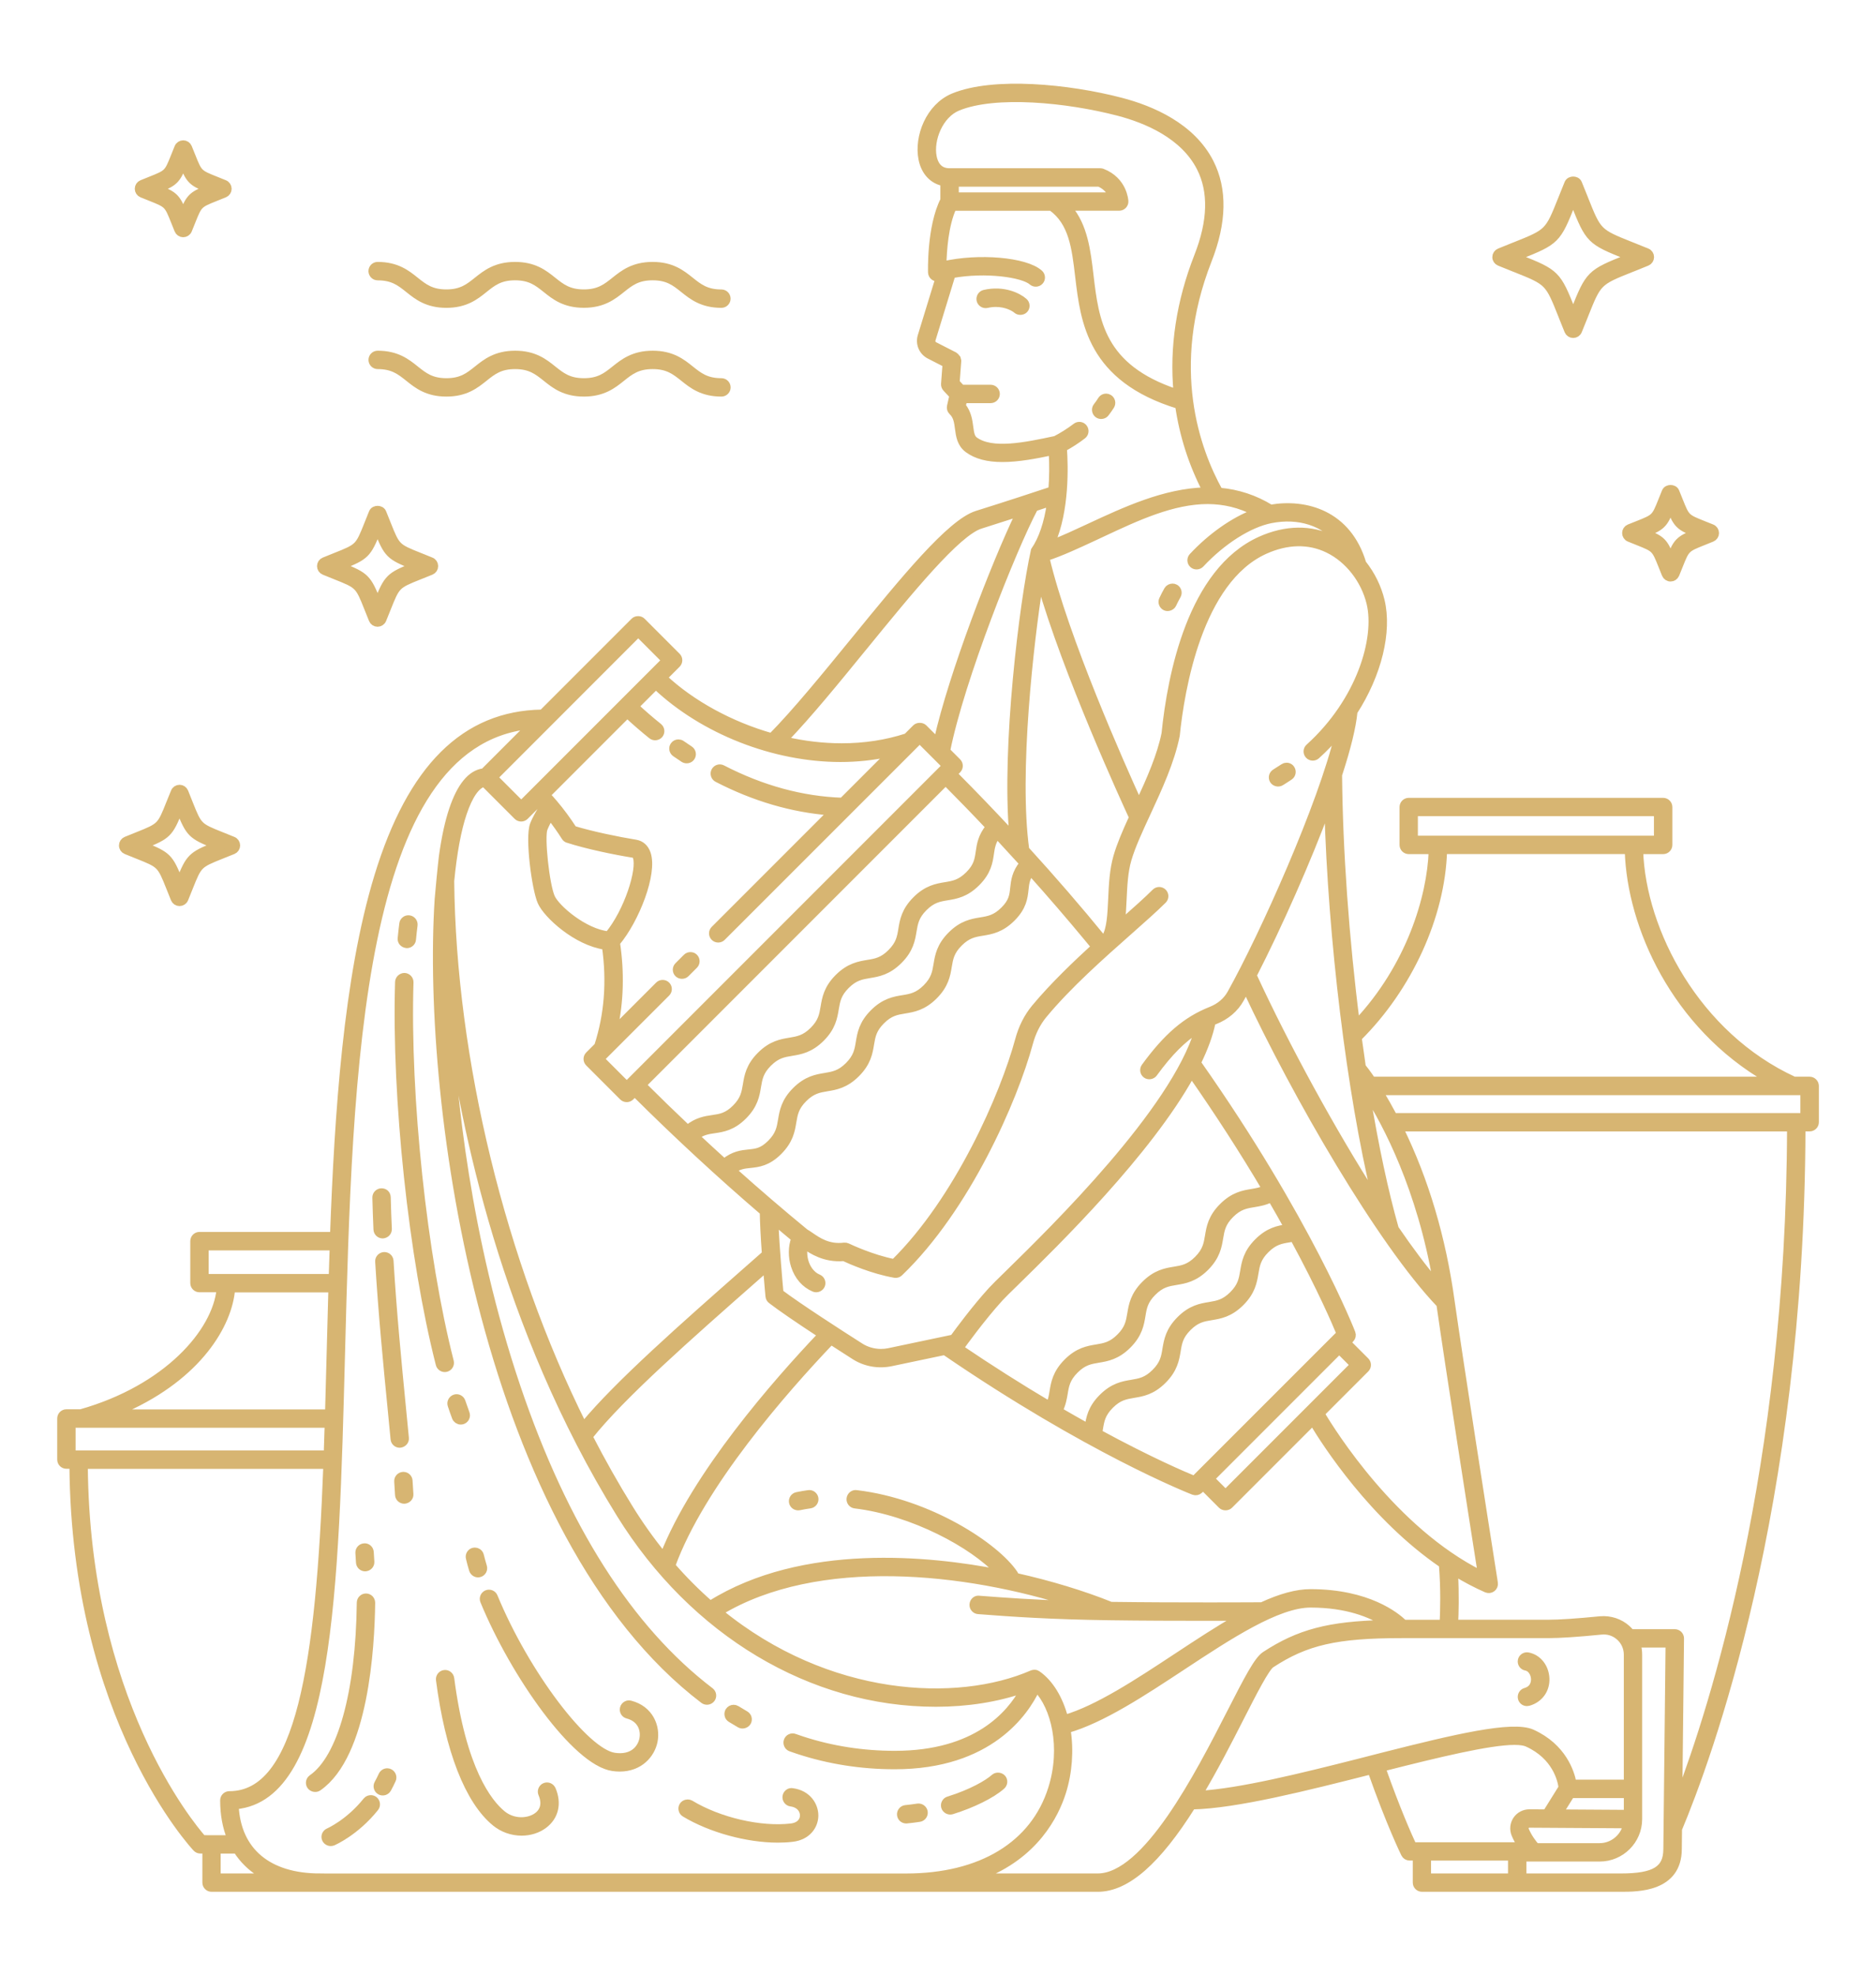 <?xml version="1.0" encoding="utf-8"?>
<!-- Generator: Adobe Illustrator 28.0.0, SVG Export Plug-In . SVG Version: 6.00 Build 0)  -->
<svg version="1.1" id="katman_1" xmlns="http://www.w3.org/2000/svg" xmlns:xlink="http://www.w3.org/1999/xlink" x="0px" y="0px"
	 viewBox="0 0 440.99 464.19" style="enable-background:new 0 0 440.99 464.19;" xml:space="preserve">
<style type="text/css">
	.st0{fill:#D7B572;stroke:#D7B572;stroke-width:2;stroke-miterlimit:10;}
</style>
<g>
	<path class="st0" d="M302.65,180.22c-0.07-0.01-0.15-0.02-0.22-0.02c-0.23,0-0.45,0.07-0.64,0.2c-0.64,0.43-1.3,0.85-1.97,1.26
		c-0.55,0.34-0.72,1.05-0.39,1.6c0.31,0.51,1.08,0.71,1.6,0.38c0.7-0.43,1.39-0.87,2.04-1.31c0.26-0.17,0.43-0.43,0.49-0.74
		c0.06-0.31,0-0.62-0.18-0.88C303.22,180.45,302.95,180.27,302.65,180.22z"/>
	<path class="st0" d="M274.01,142.48c0.54,0.25,1.29-0.03,1.54-0.56c0.33-0.71,0.69-1.4,1.07-2.08c0.15-0.27,0.19-0.58,0.11-0.88
		c-0.08-0.3-0.28-0.55-0.55-0.7c-0.17-0.1-0.36-0.14-0.55-0.14c-0.41,0-0.83,0.21-1.04,0.58c-0.41,0.73-0.8,1.48-1.15,2.23
		C273.17,141.51,273.43,142.2,274.01,142.48z"/>
	<path class="st0" d="M161.48,225.03l-1.99,1.99c-0.45,0.45-0.45,1.19,0,1.64c0.43,0.43,1.21,0.43,1.64,0l1.99-1.99
		c0.45-0.45,0.45-1.19,0-1.64C162.69,224.59,161.92,224.59,161.48,225.03z"/>
	<path class="st0" d="M190.92,351.32c-0.18-0.14-0.44-0.22-0.67-0.22c-0.05,0-0.1,0-0.15,0.01c-0.9,0.12-1.82,0.28-2.73,0.47
		c-0.63,0.13-1.03,0.75-0.9,1.38c0.13,0.61,0.73,1.01,1.39,0.89c0.83-0.18,1.69-0.32,2.53-0.44c0.64-0.09,1.08-0.67,1-1.31
		C191.35,351.8,191.18,351.51,190.92,351.32z"/>
	<path class="st0" d="M358.61,397.58c-0.3,0.08-0.54,0.28-0.69,0.55c-0.15,0.27-0.19,0.59-0.1,0.89c0.14,0.5,0.6,0.84,1.12,0.84
		c0.11,0,0.21-0.01,0.31-0.04c2.54-0.72,4.1-2.88,3.97-5.49c-0.13-2.58-1.8-4.67-4.08-5.09c-0.06-0.01-0.13-0.02-0.2-0.02
		c-0.55,0-1.05,0.39-1.15,0.95c-0.12,0.63,0.3,1.24,0.93,1.35c1.34,0.24,2.11,1.65,2.17,2.91
		C360.92,395.17,360.77,396.96,358.61,397.58z"/>
	<path class="st0" d="M171.83,403.7c0.71,0.44,1.43,0.87,2.16,1.29c0.52,0.3,1.28,0.09,1.59-0.43c0.32-0.56,0.13-1.27-0.43-1.59
		c-0.7-0.4-1.4-0.82-2.09-1.25c-0.19-0.12-0.4-0.17-0.61-0.17c-0.39,0-0.77,0.2-0.99,0.55c-0.16,0.26-0.21,0.58-0.14,0.88
		C171.38,403.28,171.57,403.54,171.83,403.7z"/>
	<path class="st0" d="M258.14,97.21c0.23,0.18,0.54,0.27,0.85,0.23c0.32-0.04,0.6-0.19,0.78-0.43c0.46-0.59,0.87-1.18,1.23-1.75
		c0.16-0.26,0.21-0.58,0.14-0.88c-0.07-0.3-0.26-0.56-0.52-0.72c-0.19-0.12-0.4-0.18-0.61-0.18c-0.09,0-0.17,0.01-0.26,0.03
		c-0.31,0.07-0.56,0.26-0.73,0.52c-0.31,0.5-0.67,1.02-1.08,1.54c-0.19,0.24-0.28,0.55-0.24,0.85
		C257.74,96.75,257.9,97.02,258.14,97.21z"/>
	<path class="st0" d="M240.63,70.98c-1.33-1.18-4.77-2.91-9.2-1.88c-0.62,0.15-1.01,0.78-0.87,1.4c0.15,0.62,0.77,1.01,1.4,0.87
		c0.71-0.17,1.43-0.25,2.15-0.25c2.52,0,4.36,1.05,4.98,1.6c0.44,0.39,1.25,0.34,1.64-0.1c0.21-0.23,0.31-0.53,0.29-0.84
		C241,71.46,240.86,71.18,240.63,70.98z"/>
	<path class="st0" d="M158.81,176.84c0.64,0.45,1.3,0.89,1.97,1.33c0.25,0.16,0.57,0.22,0.87,0.16c0.31-0.06,0.58-0.24,0.74-0.49
		c0.35-0.53,0.21-1.26-0.33-1.61c-0.66-0.43-1.3-0.87-1.93-1.3c-0.2-0.14-0.43-0.2-0.66-0.2c-0.37,0-0.73,0.17-0.95,0.5
		C158.16,175.74,158.29,176.47,158.81,176.84z"/>
	<path class="st0" d="M87.19,376.58c0-0.31-0.12-0.6-0.33-0.83c-0.22-0.22-0.52-0.35-0.83-0.35c-0.63,0-1.15,0.51-1.16,1.15
		c-0.24,21.09-4.52,36.56-11.46,41.38c-0.53,0.37-0.66,1.09-0.29,1.62c0.35,0.49,1.12,0.64,1.62,0.29
		C85.62,412.28,87.07,387.07,87.19,376.58z"/>
	<path class="st0" d="M84.68,367.1c0.03,0.62,0.55,1.1,1.17,1.1c0.33-0.02,0.64-0.16,0.86-0.4c0.2-0.22,0.31-0.52,0.29-0.82
		c-0.04-0.77-0.09-1.53-0.14-2.28c-0.02-0.32-0.17-0.62-0.41-0.82c-0.24-0.2-0.53-0.3-0.82-0.26c-0.65,0.04-1.13,0.6-1.09,1.24
		C84.59,365.6,84.64,366.34,84.68,367.1z"/>
	<path class="st0" d="M148.15,400.56c-0.29-0.08-0.6-0.05-0.87,0.11c-0.27,0.16-0.48,0.42-0.55,0.72c-0.08,0.3-0.04,0.61,0.12,0.88
		c0.16,0.27,0.41,0.46,0.71,0.53c3.22,0.84,4.19,3.54,3.73,5.84c-0.47,2.33-2.56,4.83-6.9,4.18c-6.91-0.99-20.97-19.61-28.38-37.6
		c-0.12-0.29-0.34-0.51-0.63-0.63c-0.29-0.11-0.6-0.12-0.88,0c-0.29,0.12-0.51,0.34-0.63,0.63c-0.12,0.29-0.12,0.6,0,0.89
		c7.17,17.4,21.61,37.78,30.2,39.01c0.55,0.08,1.09,0.12,1.61,0.12c4.6,0,7.28-3.09,7.9-6.15
		C154.25,405.74,152.61,401.72,148.15,400.56z"/>
	<path class="st0" d="M111.25,368.79c0.09,0.29,0.3,0.54,0.57,0.69c0.28,0.15,0.59,0.18,0.87,0.09c0.62-0.18,0.97-0.83,0.78-1.45
		c-0.27-0.89-0.51-1.77-0.72-2.62c-0.07-0.3-0.26-0.56-0.52-0.72c-0.18-0.11-0.39-0.17-0.6-0.17c-0.09,0-0.19,0.01-0.28,0.03
		c-0.3,0.07-0.55,0.26-0.71,0.52c-0.16,0.27-0.21,0.58-0.13,0.88C110.72,366.95,110.97,367.87,111.25,368.79z"/>
	<path class="st0" d="M129.01,419.88c-0.29-0.11-0.6-0.11-0.88,0.01c-0.59,0.25-0.86,0.94-0.61,1.53c0.94,2.2,0.55,4.11-1.12,5.37
		c-2.01,1.51-5.69,1.77-8.38-0.41c-3.37-2.74-9.45-10.54-12.24-31.99c-0.04-0.31-0.2-0.59-0.45-0.78c-0.2-0.15-0.45-0.24-0.69-0.24
		c-0.05,0-0.1,0-0.15,0.01c-0.64,0.08-1.09,0.67-1.01,1.3c2.14,16.49,6.79,28.39,13.08,33.49c1.69,1.37,3.84,2.13,6.06,2.13
		c1.93,0,3.77-0.59,5.18-1.66c2.53-1.91,3.22-4.95,1.86-8.14C129.53,420.22,129.3,420,129.01,419.88z"/>
	<path class="st0" d="M186.25,421.14c-0.3-0.06-0.6,0.01-0.84,0.19c-0.26,0.19-0.43,0.48-0.47,0.8c-0.04,0.31,0.04,0.61,0.23,0.86
		c0.19,0.25,0.46,0.41,0.77,0.45c2.16,0.29,3.12,1.78,3.11,3.13c-0.01,1.21-0.83,2.61-3.09,2.87c-7.21,0.84-16.97-1.42-23.73-5.5
		c-0.17-0.1-0.37-0.15-0.58-0.15c-0.1,0-0.2,0.01-0.3,0.04c-0.3,0.08-0.56,0.26-0.71,0.51c-0.16,0.27-0.21,0.58-0.13,0.88
		c0.07,0.3,0.26,0.56,0.53,0.72c6.05,3.64,14.61,6,21.81,6c1.17,0,2.31-0.06,3.38-0.19c3.53-0.41,5.12-2.89,5.14-5.16
		C191.38,424.3,189.79,421.62,186.25,421.14z"/>
	<path class="st0" d="M107.22,332.95c0.17,0.45,0.61,0.76,1.09,0.76c0.14,0,0.28-0.02,0.4-0.07c0.29-0.11,0.53-0.32,0.66-0.61
		c0.13-0.28,0.14-0.6,0.03-0.89c-0.32-0.87-0.64-1.78-0.97-2.76c-0.1-0.3-0.31-0.54-0.59-0.68c-0.28-0.14-0.59-0.16-0.88-0.06
		c-0.61,0.21-0.94,0.87-0.74,1.47C106.53,331.06,106.87,332.01,107.22,332.95z"/>
	<path class="st0" d="M103.96,321.21c0.27,0.16,0.58,0.21,0.88,0.13c0.3-0.08,0.55-0.27,0.71-0.53c0.16-0.27,0.2-0.58,0.13-0.88
		c-6.32-24.72-10.3-62.2-9.48-89.13c0.01-0.31-0.1-0.6-0.32-0.83c-0.22-0.23-0.5-0.36-0.83-0.37c-0.55,0.01-1.16,0.47-1.18,1.13
		c-0.83,27.12,3.19,64.87,9.56,89.78C103.5,320.8,103.69,321.05,103.96,321.21z"/>
	<path class="st0" d="M95.65,221.77c0.6-0.01,1.09-0.46,1.14-1.05c0.11-1.15,0.23-2.28,0.37-3.36c0.08-0.63-0.37-1.22-1.01-1.3
		c-0.31-0.04-0.61,0.04-0.85,0.23c-0.25,0.19-0.41,0.47-0.44,0.78c-0.14,1.1-0.27,2.26-0.38,3.44c-0.03,0.3,0.06,0.59,0.25,0.82
		C94.94,221.57,95.26,221.73,95.65,221.77z"/>
	<path class="st0" d="M95.98,347.91c-0.02-0.31-0.16-0.6-0.4-0.8c-0.21-0.18-0.48-0.28-0.74-0.28c-0.03,0-0.06,0-0.09,0
		c-0.65,0.05-1.13,0.6-1.08,1.24c0.08,1.12,0.14,2.17,0.19,3.14c0.03,0.62,0.54,1.1,1.17,1.1c0.33-0.02,0.64-0.16,0.86-0.4
		c0.21-0.22,0.31-0.52,0.29-0.82C96.12,350.12,96.06,349.05,95.98,347.91z"/>
	<path class="st0" d="M94.87,338.71c0.19-0.23,0.28-0.52,0.25-0.81l-0.71-7.3c-1.01-10.33-2.16-22.04-2.9-34.33
		c-0.02-0.31-0.16-0.61-0.4-0.81c-0.21-0.18-0.47-0.28-0.75-0.28c-0.02,0-0.05,0-0.08,0c-0.31,0.02-0.59,0.16-0.8,0.39
		c-0.21,0.23-0.31,0.53-0.29,0.84c0.75,12.32,1.9,24.09,2.92,34.47l0.7,7.23c0.06,0.61,0.55,1.05,1.17,1.05
		C94.33,339.13,94.66,338.96,94.87,338.71z"/>
	<path class="st0" d="M89.95,289.98c0.34-0.02,0.64-0.16,0.86-0.39c0.2-0.23,0.31-0.52,0.3-0.82c-0.11-2.43-0.2-4.94-0.26-7.43
		c-0.01-0.34-0.13-0.64-0.35-0.85c-0.21-0.19-0.48-0.29-0.84-0.29c-0.31,0.01-0.59,0.14-0.81,0.36c-0.21,0.22-0.33,0.52-0.32,0.83
		c0.06,2.35,0.14,4.8,0.26,7.48C88.82,289.48,89.32,289.97,89.95,289.98z"/>
	<path class="st0" d="M87.89,423.03c-0.21-0.17-0.47-0.25-0.72-0.25c-0.34,0-0.68,0.15-0.91,0.43c-4.19,5.23-8.94,7.3-8.99,7.32
		c-0.28,0.12-0.5,0.35-0.62,0.63c-0.12,0.29-0.11,0.6,0.01,0.88c0.24,0.57,0.94,0.86,1.53,0.62c0.21-0.09,5.33-2.31,9.89-8
		C88.47,424.17,88.39,423.43,87.89,423.03z"/>
	<path class="st0" d="M91.5,416.58c-0.15-0.07-0.31-0.11-0.47-0.11c-0.14,0-0.27,0.02-0.41,0.07c-0.29,0.11-0.53,0.33-0.66,0.61
		c-0.31,0.67-0.64,1.34-1,1.99c-0.31,0.56-0.1,1.27,0.46,1.58c0.25,0.14,0.58,0.18,0.88,0.09c0.3-0.09,0.56-0.29,0.7-0.55
		c0.37-0.68,0.74-1.4,1.08-2.16C92.34,417.53,92.08,416.84,91.5,416.58z"/>
	<path class="st0" d="M234.6,417.49c-0.28,0-0.56,0.09-0.76,0.27c-1.56,1.39-5.33,3.61-10.84,5.32c-0.3,0.09-0.54,0.29-0.68,0.57
		c-0.15,0.28-0.17,0.59-0.08,0.88c0.18,0.58,0.85,0.95,1.46,0.77c4.89-1.52,9.37-3.74,11.69-5.8c0.23-0.21,0.37-0.49,0.39-0.8
		c0.02-0.31-0.08-0.61-0.29-0.84C235.26,417.62,234.93,417.49,234.6,417.49z"/>
	<path class="st0" d="M215.91,424.75c-0.06,0-0.12,0-0.17,0.01c-0.9,0.14-1.85,0.26-2.84,0.36c-0.31,0.03-0.59,0.18-0.78,0.42
		c-0.2,0.24-0.29,0.54-0.26,0.85c0.06,0.6,0.54,1.04,1.16,1.05c1.06-0.1,2.05-0.22,3.09-0.38c0.63-0.1,1.07-0.7,0.97-1.33
		C216.98,425.16,216.48,424.75,215.91,424.75z"/>
	<path class="st0" d="M88.78,64.87c3.63,0,5.35,1.38,7.35,2.97c2.04,1.64,4.36,3.49,8.8,3.49c4.45,0,6.76-1.85,8.8-3.49
		c2-1.6,3.72-2.98,7.35-2.98c3.63,0,5.35,1.38,7.35,2.97c2.04,1.64,4.36,3.49,8.81,3.49s6.76-1.85,8.81-3.48
		c2-1.6,3.73-2.98,7.36-2.98c3.64,0,5.36,1.38,7.36,2.98c2.04,1.63,4.36,3.49,8.81,3.49c0.64,0,1.16-0.52,1.16-1.16
		c0-0.64-0.52-1.16-1.16-1.16c-3.63,0-5.36-1.38-7.36-2.98c-2.04-1.63-4.36-3.49-8.81-3.49c-4.45,0-6.76,1.85-8.81,3.48
		c-2,1.6-3.73,2.98-7.36,2.98c-3.63,0-5.35-1.38-7.35-2.97c-2.04-1.64-4.36-3.49-8.81-3.49c-4.45,0-6.76,1.85-8.81,3.48
		c-2,1.6-3.72,2.98-7.35,2.98c-3.63,0-5.35-1.38-7.35-2.97c-2.04-1.64-4.36-3.49-8.8-3.49c-0.64,0-1.16,0.52-1.16,1.16
		C87.62,64.35,88.14,64.87,88.78,64.87z"/>
	<path class="st0" d="M88.78,85.72c3.63,0,5.35,1.38,7.35,2.97c2.04,1.64,4.36,3.49,8.8,3.49c4.45,0,6.76-1.85,8.8-3.48
		c2-1.6,3.72-2.98,7.36-2.98c3.63,0,5.35,1.38,7.35,2.97c2.04,1.64,4.36,3.49,8.81,3.49c4.45,0,6.76-1.85,8.81-3.49
		c2-1.6,3.73-2.97,7.36-2.97c3.64,0,5.36,1.38,7.36,2.97c2.04,1.64,4.36,3.49,8.81,3.49c0.64,0,1.16-0.52,1.16-1.16
		c0-0.64-0.52-1.16-1.16-1.16c-3.63,0-5.36-1.38-7.35-2.97c-2.04-1.64-4.36-3.49-8.81-3.49c-4.45,0-6.76,1.85-8.81,3.48
		c-2,1.6-3.73,2.98-7.36,2.98c-3.63,0-5.35-1.38-7.35-2.97c-2.04-1.64-4.36-3.49-8.81-3.49s-6.76,1.85-8.81,3.48
		c-2,1.6-3.72,2.98-7.35,2.98c-3.63,0-5.35-1.38-7.35-2.97c-2.04-1.64-4.36-3.49-8.81-3.49c-0.64,0-1.16,0.52-1.16,1.16
		C87.62,85.19,88.14,85.72,88.78,85.72z"/>
	<path class="st0" d="M425.38,253.98h-3.62c-0.04,0-0.08-0.01-0.11-0.02c-23.06-10.59-35.76-35.18-36.39-54
		c0-0.07,0.03-0.14,0.08-0.2c0.05-0.05,0.12-0.08,0.19-0.08h5.43c0.64,0,1.16-0.52,1.16-1.16v-8.9c0-0.64-0.52-1.16-1.16-1.16
		h-59.81c-0.64,0-1.16,0.52-1.16,1.16v8.9c0,0.64,0.52,1.16,1.16,1.16h5.43c0.07,0,0.14,0.03,0.19,0.08
		c0.05,0.05,0.08,0.12,0.07,0.2c-0.39,10.88-5.26,27.23-17.75,40.49c-0.07,0.08-0.18,0.1-0.28,0.07c-0.1-0.03-0.17-0.12-0.18-0.22
		c-2.52-19.77-3.99-40.44-4.15-58.2c0-0.03,0-0.06,0.01-0.09c2.06-6.29,3.27-11.26,3.61-14.77c0-0.04,0.02-0.08,0.04-0.12
		c5.66-8.78,8.09-18.73,6.34-25.97c-0.75-3.1-2.22-6.09-4.26-8.65c-0.02-0.03-0.04-0.06-0.05-0.09
		c-3.46-11.59-13.33-14.23-21.41-12.84c-0.06,0.01-0.13,0-0.19-0.04c-3.65-2.24-7.66-3.57-11.92-3.93
		c-0.09-0.01-0.17-0.06-0.21-0.14c-5.23-9.42-12.52-29.02-2.57-54.39c3.49-8.89,3.64-16.56,0.46-22.81
		c-4.31-8.46-13.72-12.45-20.85-14.31c-12.34-3.22-29.9-4.92-39.29-1.06c-5.61,2.31-8.3,9.32-7.29,14.42
		c0.58,2.93,2.38,4.91,4.93,5.41c0.13,0.03,0.22,0.14,0.22,0.26v4.01c0,0.04-0.01,0.08-0.03,0.12c-3.19,6.27-2.87,16.77-2.87,16.88
		c0.01,0.36,0.19,0.7,0.48,0.91c0.27,0.19,0.61,0.26,0.93,0.19c0.09-0.02,0.19,0.01,0.26,0.08c0.07,0.07,0.09,0.17,0.06,0.26
		l-4.17,13.59c-0.52,1.69,0.25,3.51,1.82,4.32l3.89,1.99c0.1,0.05,0.15,0.15,0.14,0.26l-0.35,4.64c-0.02,0.32,0.09,0.64,0.31,0.88
		l1.57,1.68c0.06,0.07,0.08,0.15,0.07,0.24l-0.56,2.47c-0.09,0.4,0.03,0.81,0.33,1.09c1.17,1.12,1.34,2.49,1.55,4.07
		c0.22,1.66,0.46,3.54,2.16,4.78c1.95,1.43,4.57,2.12,8.02,2.12c3.71,0,7.9-0.81,11.53-1.58c0.08-0.01,0.16,0,0.22,0.05
		c0.06,0.05,0.1,0.12,0.11,0.2c0.18,2.97,0.15,6.04-0.08,8.86c-0.01,0.11-0.08,0.2-0.18,0.23c-3.5,1.16-10.44,3.45-17.57,5.68
		c-6.18,1.94-17.12,15.34-28.69,29.52l-0.05,0.06c-6.72,8.23-13.67,16.75-19.42,22.59c-0.07,0.07-0.17,0.1-0.27,0.07
		c-9.6-2.72-18.81-7.76-25.29-13.83c-0.05-0.05-0.08-0.12-0.08-0.19s0.03-0.14,0.08-0.19l3.08-3.08c0.45-0.45,0.45-1.19,0-1.64
		l-8.23-8.23c-0.42-0.42-1.23-0.42-1.64,0l-21.56,21.56c-0.05,0.05-0.12,0.08-0.19,0.08c-18.1,0.27-30.67,12.76-38.44,38.18
		c-7.3,23.88-9.36,56.01-10.41,84.29c0,0.14-0.12,0.26-0.27,0.26H46.89c-0.64,0-1.16,0.52-1.16,1.16v9.86
		c0,0.64,0.52,1.16,1.16,1.16h4.75c0.08,0,0.15,0.03,0.2,0.09c0.05,0.06,0.08,0.13,0.07,0.21c-1,10.17-12.61,23.46-32.86,29.18
		c-0.02,0.01-0.05,0.01-0.07,0.01h-3.37c-0.64,0-1.16,0.52-1.16,1.16v9.66c0,0.64,0.52,1.16,1.16,1.16h1.44
		c0.15,0,0.27,0.12,0.27,0.27c0.45,59.46,28.64,89.47,28.93,89.77c0.22,0.23,0.52,0.36,0.84,0.36h1.21c0.15,0,0.27,0.12,0.27,0.27
		v7.56c0,0.64,0.52,1.16,1.16,1.16h208.34c6.66,0,13.85-6.29,21.98-19.22c0.05-0.08,0.13-0.12,0.22-0.13
		c10.29-0.21,27.09-4.47,41.91-8.23c0.02,0,0.04-0.01,0.07-0.01c0.11,0,0.22,0.07,0.25,0.18c4.34,12.31,7.68,19.15,7.82,19.43
		c0.2,0.4,0.6,0.64,1.04,0.64h1.47c0.15,0,0.27,0.12,0.27,0.27v5.91c0,0.64,0.52,1.16,1.16,1.16h46.79c3.98,0,13.29,0,13.29-9.06
		l0.05-4.65c0-0.03,0.01-0.07,0.02-0.1c6.74-16.05,28.76-75.33,29-164.58c0-0.15,0.12-0.27,0.27-0.27h1.72
		c0.64,0,1.16-0.52,1.16-1.16v-8.55C426.54,254.5,426.02,253.98,425.38,253.98z M332.57,197.35c-0.15,0-0.27-0.12-0.27-0.27v-6.04
		c0-0.15,0.12-0.27,0.27-0.27h56.95c0.15,0,0.27,0.12,0.27,0.27v6.04c0,0.15-0.12,0.27-0.27,0.27H332.57z M319.18,243.7
		c11.86-11.77,19.52-28.54,19.98-43.77c0-0.15,0.12-0.26,0.27-0.26h43.23c0.14,0,0.26,0.12,0.27,0.26
		c0.53,17.57,10.89,40.94,32.85,53.55c0.11,0.06,0.16,0.18,0.13,0.3c-0.03,0.12-0.14,0.2-0.26,0.2h-93.05
		c-0.09,0-0.17-0.04-0.22-0.12c-1.15-1.69-1.96-2.72-2.26-3.08c-0.03-0.04-0.05-0.08-0.06-0.13c-0.32-2.15-0.64-4.41-0.95-6.73
		C319.09,243.84,319.12,243.76,319.18,243.7z M229.18,377.85c0.2,0.23,0.48,0.38,0.79,0.4c8.03,0.62,17.02,1.24,30.89,1.44
		c7.59,0.11,16.55,0.13,22.72,0.13c2.81,0,5.36,0,7.46-0.01c0.12,0,0.23,0.08,0.26,0.2c0.03,0.12-0.02,0.24-0.13,0.3
		c-4.63,2.61-9.45,5.79-14.55,9.15c-9.09,5.99-18.46,12.16-26.2,14.44c-0.03,0.01-0.05,0.01-0.08,0.01c-0.05,0-0.09-0.01-0.13-0.03
		c-0.06-0.04-0.11-0.1-0.13-0.17c-1.2-4.56-3.42-8.18-6.27-10.18c-0.16-0.11-0.38-0.23-0.68-0.21c-0.26,0.02-0.37,0.06-0.46,0.1
		c-17.55,7.63-48.06,6.37-73.55-14.43c-0.07-0.05-0.1-0.14-0.1-0.23c0.01-0.09,0.05-0.17,0.13-0.21c23-13.84,58.02-10.06,83.13-1.9
		c0.13,0.04,0.2,0.17,0.18,0.3c-0.02,0.13-0.16,0.22-0.27,0.22c-9.28-0.29-16.23-0.79-22.02-1.24c-0.32-0.05-0.59,0.02-0.82,0.2
		c-0.26,0.2-0.42,0.52-0.45,0.86C228.88,377.31,228.97,377.61,229.18,377.85z M261.15,377.37c-0.03,0-0.07-0.01-0.1-0.02
		c-6.43-2.6-14.35-5.01-22.32-6.78c-0.11-0.02-0.19-0.11-0.21-0.22c-0.03-0.16-0.09-0.31-0.18-0.45
		c-4.24-6.38-19.88-16.74-37.04-18.79c-0.31-0.05-0.59,0.03-0.84,0.21c-0.25,0.19-0.42,0.49-0.46,0.81
		c-0.04,0.31,0.05,0.61,0.24,0.86c0.19,0.24,0.47,0.4,0.78,0.43c13.53,1.62,27.84,9.33,33.85,15.85c0.08,0.09,0.09,0.21,0.04,0.31
		c-0.06,0.1-0.17,0.15-0.29,0.13c-15.89-3.1-45.78-6.27-67.51,7.34c-0.1,0.06-0.23,0.05-0.32-0.02c-3.14-2.75-6.16-5.77-8.97-9
		c-0.06-0.07-0.08-0.18-0.05-0.27c6.88-18.96,26.38-41.17,37.4-52.73c0.09-0.09,0.23-0.11,0.34-0.04c1.99,1.29,3.87,2.5,5.41,3.48
		c2.53,1.62,5.56,2.16,8.53,1.54l12.53-2.63c0.07-0.01,0.15,0,0.21,0.04c33.84,23.15,57.46,32.44,58.45,32.83
		c0.43,0.16,0.91,0.06,1.24-0.26l0.72-0.72c0.1-0.1,0.27-0.1,0.38,0l4.28,4.28c0.42,0.42,1.22,0.42,1.64,0l19.48-19.48
		c0.06-0.06,0.14-0.09,0.22-0.08c0.08,0.01,0.16,0.06,0.2,0.13c3,5,14.05,22.17,30.32,33.29c0.07,0.04,0.11,0.12,0.12,0.2
		c0.47,5.66,0.31,11.02,0.18,13.71c-0.01,0.14-0.13,0.26-0.27,0.26h-9.09c-0.07,0-0.14-0.03-0.19-0.08
		c-1.71-1.67-8.32-7.12-21.81-7.12c-3.16,0-6.88,1-11.35,3.06c-0.03,0.02-0.07,0.02-0.11,0.02
		C296.45,377.47,276.36,377.58,261.15,377.37z M127.69,189.82c-0.63,0.98-1.61,2.64-2.13,4.01c-1.14,2.99,0.44,14.99,1.79,18.03
		c1.33,2.98,8.17,9.31,14.92,10.28c0.12,0.02,0.21,0.11,0.23,0.23c1.17,8.24,0.55,16.12-1.82,23.41c-0.02,0.04-0.04,0.07-0.06,0.1
		l-2.11,2.11c-0.22,0.22-0.34,0.51-0.34,0.82c0,0.31,0.12,0.6,0.34,0.82l7.99,7.99c0.45,0.44,1.2,0.44,1.64,0l0.87-0.87
		c0.1-0.1,0.27-0.11,0.38,0c9.76,9.71,19.89,19.08,30.12,27.85c0.03,0.07,0.06,0.13,0.09,0.2c0.03,2.32,0.19,5.61,0.49,9.76
		c0.01,0.08-0.03,0.16-0.09,0.22c-0.02,0.02-1.48,1.3-2.65,2.34l-1.48,1.3c-14.99,13.2-30.5,26.84-38.49,36.52
		c-0.05,0.06-0.13,0.1-0.21,0.1c-0.12-0.01-0.2-0.07-0.24-0.15c-19.09-38.2-30.74-86-31.16-127.89c0.65-6.71,1.65-12.08,2.97-16
		c1.42-4.22,3.14-6.68,4.97-7.12c0.09-0.02,0.18,0.01,0.24,0.07l7.74,7.74c0.45,0.45,1.19,0.45,1.64,0l3.08-3.08
		c0.05-0.05,0.12-0.08,0.19-0.08c0.08,0.03,0.14,0.03,0.2,0.08c0.22,0.23,0.56,0.55,0.83,0.83
		C127.75,189.55,127.77,189.7,127.69,189.82z M129.14,191.86c0.05-0.07,0.13-0.12,0.21-0.13c0.09,0,0.17,0.03,0.23,0.1
		c1.15,1.47,2.27,3.04,3.32,4.69c0.13,0.23,0.28,0.37,0.52,0.49c4.75,1.53,11.18,2.84,15.6,3.55c0.25,0.04,0.53,0.17,0.73,0.76
		c1.07,3.05-2.05,12.89-6.59,18.4c-0.05,0.06-0.13,0.1-0.21,0.1c-5.69-0.61-12.32-6.29-13.48-8.9c-1.32-2.97-2.53-14.21-1.75-16.26
		C128.07,193.78,128.54,192.84,129.14,191.86z M241.01,199.74c-0.04-0.04-0.06-0.09-0.07-0.14c-2.48-17.96,1.06-48.93,3.28-62.79
		c0.02-0.13,0.12-0.22,0.25-0.23c0.12,0,0.24,0.07,0.27,0.2c6.05,21.3,20.06,51.75,21.63,55.15c0.03,0.07,0.03,0.15,0,0.23
		c-1.62,3.53-2.86,6.43-3.64,9.11c-0.92,3.14-1.08,6.6-1.23,9.95c-0.17,3.68-0.33,7.13-1.52,9.08c-0.01,0.02-0.03,0.04-0.05,0.06
		l-0.41,0.37c-0.05,0.04-0.11,0.07-0.18,0.07c-0.09-0.01-0.16-0.04-0.21-0.1C253.39,213.67,247.29,206.62,241.01,199.74z
		 M257.34,222.71c-3.88,3.55-9.67,9.02-13.96,14.21c-1.72,2.08-2.99,4.59-3.76,7.46c-3.5,12.91-14.2,37.53-29.31,52.4
		c-0.06,0.02-0.1,0.03-0.16,0.05c-5.26-1.03-10.47-3.49-11.04-3.76c-0.21-0.1-0.44-0.14-0.64-0.11c-3.79,0.47-6.24-1.24-8.04-2.47
		c-0.51-0.35-0.92-0.63-1.23-0.79c-5.68-4.66-11.37-9.55-16.97-14.56c-0.06-0.05-0.09-0.13-0.09-0.21c0-0.08,0.05-0.16,0.11-0.2
		c1.46-1.03,2.66-1.16,4.05-1.3c1.91-0.2,4.07-0.43,6.64-3c2.55-2.55,2.93-4.83,3.26-6.84c0.32-1.91,0.59-3.55,2.61-5.57
		c2.02-2.02,3.67-2.29,5.57-2.61c2.01-0.33,4.29-0.71,6.83-3.26c2.55-2.55,2.93-4.83,3.26-6.84c0.32-1.91,0.59-3.55,2.61-5.57
		c2.01-2.02,3.66-2.29,5.56-2.6c2.01-0.33,4.29-0.71,6.84-3.26c2.55-2.55,2.93-4.83,3.26-6.84c0.32-1.91,0.59-3.55,2.61-5.57
		c2.03-2.03,3.67-2.3,5.58-2.61c2.01-0.33,4.29-0.71,6.84-3.26c2.58-2.58,2.8-4.74,3.01-6.64c0.15-1.41,0.28-2.63,1.31-4.06
		c0.05-0.07,0.12-0.11,0.2-0.11c0.08,0,0.16,0.03,0.21,0.09c4.57,5.1,9.06,10.31,13.37,15.51c0.38,0.46,1.12,1.35,1.5,1.81
		C257.51,222.33,257.5,222.57,257.34,222.71z M240.56,202.69c0.09,0.1,0.09,0.25,0.01,0.35c-1.74,2.14-1.93,4.01-2.11,5.65
		c-0.18,1.74-0.34,3.25-2.34,5.24c-2.03,2.03-3.67,2.3-5.58,2.61c-2.01,0.33-4.29,0.71-6.84,3.26c-2.55,2.55-2.93,4.82-3.26,6.83
		c-0.32,1.91-0.59,3.56-2.61,5.58c-2.01,2.01-3.66,2.29-5.56,2.6c-2.01,0.33-4.29,0.71-6.84,3.26c-2.55,2.55-2.92,4.82-3.26,6.83
		c-0.31,1.91-0.59,3.56-2.61,5.58c-2.02,2.02-3.66,2.29-5.57,2.61c-2.01,0.33-4.29,0.71-6.84,3.25c-2.55,2.55-2.92,4.82-3.26,6.83
		c-0.32,1.91-0.59,3.55-2.61,5.57c-1.99,1.99-3.42,2.14-5.24,2.33c-1.64,0.17-3.5,0.36-5.64,2.1c-0.05,0.04-0.11,0.06-0.17,0.06
		c-0.07,0-0.13-0.02-0.18-0.07c-2.2-1.99-4.38-4-6.49-5.97c-0.06-0.05-0.09-0.13-0.08-0.21c0.01-0.08,0.05-0.15,0.11-0.2
		c1.51-1.11,2.86-1.3,4.29-1.51c1.98-0.29,4.21-0.62,6.77-3.17c2.55-2.55,2.92-4.83,3.25-6.84c0.32-1.91,0.59-3.55,2.61-5.57
		c2.02-2.02,3.66-2.29,5.57-2.6c2.01-0.33,4.29-0.72,6.84-3.26c2.55-2.55,2.92-4.82,3.26-6.83c0.32-1.91,0.59-3.55,2.61-5.57
		c2.02-2.02,3.66-2.29,5.57-2.61c2.01-0.33,4.29-0.71,6.84-3.26c2.55-2.54,2.93-4.82,3.26-6.83c0.32-1.91,0.59-3.56,2.61-5.58
		c2.02-2.02,3.67-2.3,5.57-2.61c2.02-0.33,4.3-0.71,6.84-3.26c2.56-2.56,2.88-4.79,3.17-6.77c0.21-1.43,0.41-2.78,1.52-4.3
		c0.05-0.07,0.12-0.1,0.2-0.11c0.08,0,0.16,0.03,0.21,0.08C236.59,198.35,238.6,200.53,240.56,202.69z M232.63,194.45
		c-1.75,2.16-2.03,4.06-2.27,5.74c-0.27,1.85-0.5,3.45-2.52,5.46c-2.03,2.02-3.67,2.3-5.57,2.61c-2.02,0.34-4.29,0.71-6.84,3.26
		c-2.55,2.55-2.93,4.82-3.26,6.83c-0.31,1.91-0.58,3.55-2.61,5.58c-2.01,2.02-3.65,2.29-5.56,2.6c-2.02,0.34-4.3,0.72-6.85,3.26
		c-2.55,2.55-2.92,4.83-3.26,6.83c-0.32,1.91-0.59,3.55-2.61,5.57c-2.02,2.02-3.66,2.29-5.57,2.61c-2.01,0.33-4.29,0.71-6.84,3.26
		c-2.55,2.55-2.92,4.83-3.25,6.84c-0.32,1.91-0.59,3.55-2.61,5.57c-2.01,2.01-3.61,2.24-5.46,2.51c-1.7,0.25-3.62,0.53-5.75,2.25
		c-0.05,0.04-0.11,0.06-0.17,0.06c-0.07,0-0.13-0.02-0.18-0.07c-3.51-3.32-7.02-6.72-10.42-10.11c-0.05-0.05-0.08-0.12-0.08-0.19
		c0-0.07,0.03-0.14,0.08-0.19l71.07-71.07c0.05-0.05,0.12-0.08,0.19-0.08c0.07,0,0.14,0.03,0.19,0.08
		c3.43,3.45,6.84,6.96,10.12,10.44C232.71,194.2,232.71,194.35,232.63,194.45z M138.39,337.39c7.57-9.55,23.57-23.63,39.04-37.24
		l2.5-2.21c0.08-0.07,0.18-0.09,0.28-0.05c0.09,0.04,0.16,0.13,0.17,0.23c0.3,3.72,0.56,6.43,0.56,6.44
		c0.03,0.32,0.19,0.62,0.45,0.81c2.16,1.66,6.09,4.37,11.7,8.04c0.07,0.04,0.11,0.11,0.12,0.19c0.01,0.08-0.02,0.16-0.07,0.22
		c-10.61,11.17-29.51,32.72-36.95,51.64c-0.03,0.09-0.11,0.15-0.21,0.17c-0.12,0-0.2-0.03-0.25-0.1c-2.81-3.45-5.47-7.18-7.9-11.11
		c-3.31-5.33-6.49-10.97-9.47-16.75C138.31,337.58,138.32,337.47,138.39,337.39z M315.06,313.53l-34.16,34.15
		c-0.05,0.05-0.12,0.08-0.19,0.08c-0.03,0-0.07-0.01-0.1-0.02c-2.2-0.9-10.3-4.33-22.36-10.88c-0.1-0.06-0.16-0.17-0.13-0.29
		c0.06-0.31,0.11-0.63,0.16-0.94c0.31-1.9,0.59-3.55,2.61-5.57c2.02-2.02,3.67-2.29,5.57-2.61c2.01-0.33,4.29-0.71,6.83-3.26
		c2.55-2.55,2.92-4.83,3.26-6.83c0.31-1.91,0.58-3.55,2.61-5.57c2.02-2.02,3.66-2.29,5.57-2.6c2.01-0.33,4.29-0.71,6.84-3.26
		c2.55-2.55,2.92-4.82,3.26-6.83c0.32-1.91,0.59-3.56,2.61-5.58c2.03-2.03,3.67-2.3,5.57-2.61c0.32-0.05,0.64-0.11,0.96-0.17
		c0.12-0.02,0.23,0.03,0.29,0.14c6.53,12.03,9.98,20.15,10.88,22.35C315.16,313.34,315.14,313.45,315.06,313.53z M318.27,320.51
		c0.1,0.1,0.1,0.27,0,0.38l-30,30c-0.05,0.05-0.12,0.08-0.19,0.08c-0.07,0-0.14-0.03-0.19-0.08l-3.27-3.27
		c-0.05-0.05-0.08-0.12-0.08-0.19c0-0.07,0.03-0.14,0.08-0.19l30-30c0.1-0.1,0.28-0.1,0.38,0L318.27,320.51z M302.8,288.48
		c-0.04,0.08-0.11,0.13-0.2,0.15c-2,0.33-4.26,0.7-6.82,3.26c-2.55,2.54-2.92,4.82-3.26,6.83c-0.32,1.91-0.59,3.56-2.61,5.58
		c-2.02,2.02-3.66,2.29-5.57,2.61c-2.01,0.33-4.29,0.71-6.83,3.26c-2.55,2.55-2.92,4.82-3.26,6.83c-0.31,1.91-0.58,3.55-2.61,5.57
		c-2.02,2.02-3.66,2.29-5.57,2.61c-2.02,0.34-4.29,0.71-6.84,3.26c-2.55,2.54-2.92,4.79-3.25,6.78c-0.01,0.09-0.07,0.16-0.15,0.2
		c-0.04,0.02-0.08,0.03-0.12,0.03c-0.04,0-0.09-0.01-0.13-0.03c-2.21-1.23-4.44-2.5-6.63-3.77c-0.12-0.07-0.17-0.23-0.1-0.35
		c0.73-1.46,0.95-2.83,1.14-3.93c0.31-1.9,0.59-3.55,2.61-5.57c2.02-2.02,3.66-2.29,5.57-2.61c2.02-0.34,4.29-0.71,6.84-3.26
		c2.55-2.55,2.92-4.82,3.26-6.83c0.31-1.91,0.58-3.56,2.61-5.58c2.02-2.02,3.66-2.29,5.56-2.6c2.01-0.33,4.29-0.71,6.84-3.26
		c2.54-2.55,2.92-4.82,3.26-6.83c0.32-1.91,0.59-3.56,2.61-5.58c2.03-2.03,3.67-2.3,5.58-2.61c1.19-0.2,2.53-0.42,3.95-1.13
		c0.13-0.06,0.28-0.02,0.35,0.1c1.27,2.18,2.54,4.41,3.77,6.63C302.83,288.31,302.84,288.4,302.8,288.48z M297.6,279.35
		c-0.02,0.07-0.07,0.13-0.14,0.16c-1.04,0.48-2.05,0.65-3.11,0.83c-2.01,0.33-4.29,0.71-6.84,3.26c-2.55,2.54-2.93,4.82-3.26,6.83
		c-0.32,1.91-0.59,3.56-2.61,5.58c-2.02,2.02-3.66,2.29-5.56,2.6c-2.01,0.33-4.29,0.71-6.84,3.26c-2.55,2.55-2.92,4.83-3.26,6.83
		c-0.32,1.91-0.59,3.56-2.61,5.57c-2.02,2.02-3.66,2.29-5.57,2.61c-2.01,0.33-4.29,0.71-6.83,3.26c-2.55,2.55-2.92,4.82-3.26,6.83
		c-0.17,1.06-0.34,2.06-0.82,3.1c-0.03,0.07-0.09,0.12-0.16,0.14c-0.03,0.01-0.05,0.01-0.08,0.01c-0.05,0-0.1-0.01-0.14-0.04
		c-6.91-4.09-13.93-8.55-20.89-13.25c-0.07-0.05-0.12-0.13-0.12-0.21c0-0.09,0.03-0.17,0.1-0.22c0.09-0.07,0.17-0.15,0.23-0.25
		c0.05-0.06,4.74-6.63,9.13-11.43c0.62-0.68,1.92-1.95,3.72-3.7l0.14-0.14c9.26-9.06,30.95-30.28,41.04-48.56
		c0.04-0.08,0.13-0.13,0.22-0.14c0.11,0,0.18,0.04,0.23,0.11c6.21,8.89,12.02,17.89,17.26,26.73
		C297.61,279.2,297.62,279.28,297.6,279.35z M310.44,332.3c-0.06-0.11-0.05-0.24,0.04-0.33l10.45-10.45
		c0.22-0.22,0.34-0.51,0.34-0.82c0-0.31-0.12-0.6-0.34-0.82l-4.28-4.28c-0.1-0.11-0.1-0.28,0-0.38l0.72-0.72
		c0.32-0.32,0.43-0.81,0.26-1.24c-0.1-0.26-10.27-26.46-36.27-63.41c-0.06-0.08-0.06-0.18-0.02-0.27c1.69-3.43,2.84-6.61,3.41-9.44
		c0.02-0.09,0.08-0.16,0.16-0.19c0.21-0.09,0.42-0.18,0.63-0.26c2.62-1.04,4.67-2.79,5.93-5.05c0.39-0.69,0.79-1.43,1.2-2.2
		c0.05-0.09,0.13-0.15,0.24-0.14c0.1,0,0.19,0.06,0.24,0.16c11.63,24.92,31.5,59.28,45.44,73.87c0.04,0.04,0.06,0.09,0.07,0.15
		c2.23,15.54,7.53,49.37,9.71,63.2c0.02,0.1-0.03,0.2-0.11,0.26c-0.05,0.03-0.1,0.05-0.16,0.05c-0.04,0-0.08-0.01-0.12-0.03
		C327.5,359.7,313.11,336.79,310.44,332.3z M337.73,301.59c-0.04,0.02-0.07,0.03-0.11,0.03c-0.08,0-0.15-0.03-0.2-0.09
		c-2.88-3.39-6.1-7.67-9.57-12.74c-0.02-0.02-0.03-0.05-0.04-0.08c-2.42-8.49-4.76-19.42-6.75-31.61c-0.02-0.13,0.05-0.25,0.17-0.29
		c0.12-0.05,0.25,0,0.32,0.11c4.46,7.03,12.52,22.15,16.33,44.4C337.9,301.42,337.84,301.53,337.73,301.59z M323.47,281.23
		c0.03,0.13-0.04,0.26-0.16,0.31c-0.03,0.01-0.07,0.02-0.1,0.02c-0.09,0-0.18-0.04-0.23-0.12c-9.84-15.36-20.78-35.34-28.54-52.14
		c-0.03-0.07-0.03-0.16,0-0.24c6.04-11.75,12.85-27.2,17.35-39.34c0.05-0.12,0.17-0.19,0.3-0.17c0.13,0.02,0.22,0.13,0.22,0.26
		C313.18,220.68,317.56,256.56,323.47,281.23z M322.23,141.69c2.01,8.35-2.35,23.11-14.42,34.01c-0.48,0.43-0.51,1.17-0.08,1.64
		c0.43,0.47,1.17,0.5,1.64,0.08c1.77-1.6,3.43-3.32,4.94-5.11c0.08-0.09,0.21-0.12,0.33-0.07c0.11,0.06,0.17,0.18,0.14,0.3
		c-3.89,16.47-17.6,47.11-25.33,60.96c-1.01,1.8-2.65,3.19-4.76,4.02c-5.79,2.3-10.27,6.14-15.45,13.23
		c-0.18,0.25-0.26,0.56-0.21,0.86c0.05,0.31,0.21,0.57,0.46,0.76c0.24,0.18,0.55,0.25,0.86,0.2c0.31-0.05,0.59-0.21,0.76-0.45
		c3.63-4.97,6.81-8.16,10.32-10.36c0.1-0.06,0.22-0.05,0.3,0.01c0.09,0.07,0.13,0.18,0.09,0.29c-5.66,19.11-33.98,46.82-44.64,57.26
		c-2.04,1.99-3.32,3.25-3.94,3.93c-3.87,4.23-7.86,9.65-8.99,11.21c-0.04,0.05-0.1,0.09-0.16,0.11l-15.12,3.18
		c-0.62,0.13-1.24,0.19-1.87,0.19c-1.75,0-3.48-0.49-4.94-1.42c-5.18-3.3-14.52-9.32-18.88-12.6c-0.06-0.05-0.1-0.12-0.11-0.19
		c-0.22-2.37-0.95-10.56-1.18-16.42c0-0.11,0.05-0.21,0.15-0.25c0.09-0.04,0.21-0.03,0.29,0.04c1.48,1.25,2.97,2.49,4.45,3.72
		c0.09,0.07,0.12,0.19,0.08,0.3c-0.69,1.85-0.71,4.18-0.04,6.25c0.78,2.44,2.38,4.28,4.5,5.17c0.27,0.12,0.6,0.12,0.88,0
		c0.29-0.12,0.52-0.34,0.64-0.61c0.12-0.29,0.12-0.6,0.01-0.89c-0.12-0.29-0.34-0.51-0.62-0.63c-2.01-0.85-2.87-2.71-3.2-3.75
		c-0.42-1.3-0.49-2.73-0.21-3.94c0.02-0.09,0.08-0.16,0.16-0.19c0.08-0.03,0.18-0.02,0.25,0.03c1.6,1.09,4.57,3.11,8.98,2.74
		c0.06,0,0.09,0,0.14,0.02c1.5,0.7,6.78,3.03,11.91,3.91c0.38,0.06,0.73-0.05,0.99-0.31c15.74-15.11,26.86-40.54,30.49-53.94
		c0.69-2.54,1.8-4.75,3.31-6.59c5.77-6.99,13.74-14.03,20.14-19.69c3.22-2.85,6-5.31,8.02-7.32c0.22-0.22,0.34-0.51,0.34-0.82
		c0-0.31-0.12-0.6-0.34-0.82c-0.45-0.45-1.19-0.45-1.64,0c-1.94,1.94-4.65,4.34-7.79,7.12c-0.08,0.07-0.2,0.09-0.3,0.04
		c-0.1-0.05-0.16-0.16-0.14-0.27c0.21-1.57,0.3-3.26,0.39-5.29c0.15-3.21,0.3-6.53,1.14-9.41c0.95-3.26,2.73-7.09,4.61-11.14
		c2.59-5.6,5.53-11.94,6.75-18.03c1.09-10.73,5.33-36.49,20.92-43.55c5.29-2.39,10.48-2.49,15-0.28
		C317.07,131.26,320.9,136.16,322.23,141.69z M294.99,120.13c0.09,0.05,0.15,0.15,0.15,0.25c-0.01,0.11-0.07,0.2-0.17,0.24
		c-4.89,1.84-10.19,5.57-14.54,10.23c-0.44,0.47-0.41,1.21,0.06,1.64c0.46,0.43,1.2,0.4,1.64-0.06c5.09-5.45,11.43-9.47,16.54-10.49
		c6.63-1.32,12.73,0.63,16.32,5.21c0.08,0.1,0.08,0.25-0.01,0.34c-0.08,0.1-0.23,0.12-0.34,0.05c-0.45-0.27-0.91-0.52-1.36-0.74
		c-5.16-2.52-11.03-2.43-16.98,0.25c-16.1,7.29-20.86,31.52-22.26,45.32c-1.05,5.24-3.47,10.72-6.07,16.35
		c-0.04,0.09-0.14,0.15-0.24,0.15c-0.11,0-0.2-0.06-0.24-0.16c-3.98-8.72-17.32-38.64-21.79-57.58c-0.03-0.14,0.04-0.27,0.18-0.32
		c3.47-1.13,7.27-2.9,11.29-4.77l1.84-0.86c8.14-3.81,16.55-7.75,24.91-7.75C287.88,117.46,291.51,118.34,294.99,120.13z
		 M219.19,36.88c-0.81-4.1,1.53-10.03,5.89-11.83c8.88-3.65,25.83-1.96,37.82,1.16c6.67,1.74,15.45,5.43,19.37,13.12
		c2.87,5.63,2.68,12.66-0.56,20.9c-4.2,10.71-5.83,21.45-4.85,31.91c0.01,0.09-0.03,0.18-0.1,0.23c-0.05,0.04-0.11,0.06-0.17,0.06
		c-0.03,0-0.06,0-0.08-0.01c-17.88-5.93-19.19-17.02-20.46-27.75c-0.67-5.67-1.36-11.52-4.99-15.71c-0.07-0.08-0.09-0.19-0.04-0.29
		s0.14-0.16,0.24-0.16h11.83c0.32,0,0.62-0.13,0.84-0.36c0.22-0.23,0.34-0.54,0.32-0.85c-0.01-0.19-0.28-4.78-5.18-6.69
		c-0.14-0.05-0.28-0.08-0.42-0.08h-35.43C220.49,40.54,219.52,38.55,219.19,36.88z M224.65,46.2c-0.15,0-0.27-0.12-0.27-0.27v-2.79
		c0-0.15,0.12-0.27,0.27-0.27h33.72c0.04,0,0.07,0.01,0.11,0.02c1.77,0.77,2.62,2.02,3.03,2.93c0.04,0.08,0.03,0.18-0.02,0.26
		c-0.05,0.08-0.13,0.12-0.23,0.12H224.65z M249.8,105.37c-0.01-0.1,0.05-0.2,0.14-0.25c1.59-0.87,3.1-1.85,4.48-2.91
		c0.25-0.19,0.41-0.46,0.45-0.77c0.04-0.31-0.04-0.61-0.23-0.86c-0.19-0.25-0.46-0.41-0.77-0.45c-0.31-0.04-0.62,0.04-0.86,0.23
		c-1.5,1.14-3.12,2.17-4.81,3.05c-0.02,0.01-0.04,0.02-0.07,0.02c-7.03,1.5-14.98,3.18-19.11,0.16c-0.85-0.63-1.02-1.63-1.23-3.2
		c-0.19-1.47-0.43-3.3-1.7-4.86c-0.05-0.06-0.07-0.15-0.05-0.23l0.31-1.37c0.03-0.12,0.14-0.21,0.26-0.21h6.26
		c0.64,0,1.16-0.52,1.16-1.16c0-0.64-0.52-1.16-1.16-1.16h-6.79c-0.07,0-0.15-0.03-0.2-0.08L224.66,90
		c-0.05-0.05-0.08-0.13-0.07-0.2l0.37-4.94c0-0.04,0-0.08,0-0.15c-0.04-0.24-0.06-0.33-0.08-0.38c-0.41-0.5-0.51-0.59-0.55-0.61
		l-4.73-2.42c-0.57-0.29-0.85-0.95-0.66-1.57l4.66-15.2c0.03-0.1,0.11-0.17,0.21-0.19c7.79-1.42,16.7-0.22,18.9,1.73
		c0.48,0.42,1.21,0.38,1.64-0.1c0.21-0.23,0.31-0.53,0.29-0.84c-0.02-0.31-0.16-0.59-0.39-0.8c-3.26-2.9-14.17-3.84-22.44-1.95
		c-0.08,0.02-0.16,0-0.23-0.05c-0.06-0.05-0.1-0.13-0.1-0.21c0.07-3.23,0.46-9.27,2.37-13.44c0.04-0.1,0.14-0.16,0.24-0.16h23.02
		c0.06,0,0.11,0.02,0.16,0.05c4.96,3.59,5.66,9.51,6.47,16.38c1.26,10.62,2.82,23.84,23.31,30.11c0.1,0.03,0.17,0.12,0.19,0.22
		c1.01,6.96,3.15,13.63,6.37,19.84c0.04,0.08,0.04,0.18-0.01,0.26c-0.05,0.08-0.13,0.13-0.22,0.13c-9.52,0.22-18.92,4.6-27.22,8.46
		c-3.13,1.46-6.06,2.82-8.79,3.87c-0.03,0.01-0.06,0.02-0.1,0.02c-0.07,0-0.14-0.03-0.19-0.08c-0.08-0.08-0.1-0.2-0.05-0.29
		C250.41,119.82,250.09,109.46,249.8,105.37z M243.19,119.14c1.41-0.46,2.63-0.86,3.56-1.18c0.09-0.03,0.19-0.01,0.26,0.05
		c0.07,0.06,0.11,0.15,0.09,0.24c-0.69,4.75-1.96,8.5-3.78,11.16c-2.73,12.36-6.89,46.12-5.09,66.59c0.01,0.11-0.05,0.22-0.16,0.27
		c-0.04,0.02-0.07,0.02-0.11,0.02c-0.07,0-0.14-0.03-0.2-0.09c-4.43-4.78-9.02-9.55-13.64-14.19c-0.1-0.11-0.1-0.28,0-0.38
		l0.87-0.87c0.45-0.45,0.45-1.19,0-1.64l-2.55-2.55c-0.06-0.06-0.09-0.15-0.07-0.24c3.33-16.71,15.56-47.43,20.66-57.06
		C243.07,119.21,243.13,119.16,243.19,119.14z M184.33,173.64c5.65-5.88,12.09-13.77,18.32-21.41c0,0,0.24-0.28,0.3-0.36
		c10.8-13.24,21.94-26.89,27.46-28.62c2.8-0.88,5.82-1.84,8.96-2.86c0.1-0.03,0.21,0,0.29,0.08c0.07,0.08,0.09,0.2,0.04,0.29
		c-5.67,11.75-15.71,37.7-19.19,53.27c-0.02,0.1-0.09,0.17-0.19,0.2c-0.09,0.03-0.19,0-0.26-0.07l-3.03-3.03
		c-0.39-0.39-1.25-0.39-1.64,0l-2.11,2.11c-0.03,0.03-0.07,0.05-0.11,0.06c-4.79,1.56-9.96,2.34-15.31,2.34
		c-4.37,0-8.86-0.52-13.38-1.56c-0.09-0.02-0.17-0.09-0.2-0.18C184.24,173.81,184.26,173.71,184.33,173.64z M197.59,178.04
		c3.84,0,7.68-0.41,11.41-1.23c0.13-0.03,0.24,0.03,0.29,0.13c0.06,0.1,0.04,0.23-0.05,0.32l-11.09,11.09
		c-0.05,0.05-0.12,0.08-0.2,0.08c-9.45-0.32-18.94-2.91-28.21-7.7c-0.27-0.14-0.59-0.17-0.88-0.08c-0.3,0.09-0.54,0.3-0.69,0.58
		c-0.14,0.27-0.17,0.59-0.07,0.89c0.09,0.3,0.3,0.54,0.57,0.68c8.68,4.49,17.64,7.11,26.61,7.79c0.1,0.01,0.2,0.08,0.23,0.17
		s0.01,0.21-0.06,0.28l-27.44,27.44c-0.22,0.22-0.34,0.51-0.34,0.82c0,0.31,0.12,0.6,0.34,0.82c0.45,0.45,1.19,0.45,1.64,0
		L216,173.79c0.1-0.1,0.28-0.1,0.38,0l5.97,5.97c0.1,0.1,0.1,0.28,0,0.38l-74.83,74.83c-0.05,0.05-0.12,0.08-0.19,0.08
		c-0.07,0-0.14-0.03-0.19-0.08l-5.97-5.97c-0.05-0.05-0.08-0.12-0.08-0.19c0-0.07,0.03-0.14,0.08-0.19l15.42-15.41
		c0.22-0.22,0.34-0.51,0.34-0.82c0-0.31-0.12-0.6-0.34-0.82c-0.44-0.44-1.21-0.44-1.64,0l-10.29,10.29
		c-0.08,0.08-0.21,0.1-0.32,0.05c-0.1-0.06-0.16-0.18-0.13-0.29c1.39-6.38,1.57-13.12,0.54-20.04c-0.01-0.08,0.01-0.15,0.06-0.21
		c4.49-5.34,8.76-16.2,7.15-20.8c-0.45-1.28-1.35-2.08-2.55-2.28c-4.21-0.68-10.36-1.95-14.62-3.25c-0.06-0.02-0.11-0.06-0.15-0.11
		c-1.41-2.18-2.92-4.22-4.48-6.06c-0.55-0.65-1.12-1.29-1.69-1.9c-0.1-0.11-0.1-0.27,0.01-0.37l18.78-18.78
		c0.1-0.1,0.27-0.1,0.37-0.01c1.87,1.73,3.77,3.38,5.65,4.88c0.49,0.39,1.24,0.31,1.64-0.18c0.4-0.5,0.32-1.23-0.18-1.63
		c-1.82-1.46-3.66-3.05-5.45-4.7c-0.05-0.05-0.08-0.12-0.09-0.19c0-0.07,0.03-0.14,0.08-0.2l4.7-4.7c0.1-0.1,0.27-0.11,0.37-0.01
		C165.43,171.54,182,178.04,197.59,178.04z M149.84,148.76c0.1-0.1,0.28-0.1,0.38,0l6.2,6.21c0.1,0.1,0.1,0.27,0,0.38l-33.7,33.7
		c-0.05,0.05-0.12,0.08-0.19,0.08c-0.07,0-0.14-0.03-0.19-0.08l-6.2-6.2c-0.1-0.1-0.1-0.28,0-0.38L149.84,148.76z M48.32,300.33
		c-0.15,0-0.27-0.12-0.27-0.27v-7c0-0.15,0.12-0.27,0.27-0.27h29.91c0.07,0,0.14,0.03,0.19,0.08c0.05,0.05,0.08,0.12,0.08,0.2
		c-0.08,2.33-0.16,4.67-0.23,7c0,0.14-0.12,0.26-0.27,0.26H48.32z M27.26,331.73c0.6-0.25,1.59-0.67,2.13-0.91
		c17.26-7.78,24.2-19.78,24.87-27.91c0.01-0.14,0.13-0.25,0.27-0.25h23.4c0.07,0,0.14,0.03,0.19,0.08c0.05,0.05,0.08,0.12,0.07,0.2
		c-0.15,5.11-0.28,10.2-0.41,15.25c-0.12,4.6-0.24,9.18-0.37,13.7c0,0.15-0.12,0.26-0.27,0.26H27.41
		C27.01,332.14,27.13,331.78,27.26,331.73z M17.04,341.8c-0.15,0-0.27-0.12-0.27-0.27v-6.8c0-0.15,0.12-0.27,0.27-0.27h60.01
		c0.07,0,0.14,0.03,0.19,0.08c0.05,0.05,0.08,0.12,0.08,0.2c-0.07,2.28-0.14,4.55-0.22,6.8c-0.01,0.14-0.12,0.26-0.27,0.26H17.04z
		 M47.71,432.19c-0.08,0-0.15-0.03-0.2-0.09c-2.81-3.19-27.45-32.77-27.87-87.7c0-0.07,0.03-0.14,0.08-0.19
		c0.05-0.05,0.12-0.08,0.19-0.08h56.82c0.07,0,0.14,0.03,0.19,0.08c0.05,0.05,0.08,0.12,0.08,0.2
		c-1.75,46.48-6.34,77.44-23.09,77.44c-0.64,0-1.16,0.52-1.16,1.16c0,3.25,0.54,6.22,1.61,8.82c0.03,0.08,0.02,0.18-0.02,0.25
		c-0.05,0.07-0.13,0.12-0.22,0.12H47.71z M62.16,441.18c-2.18,0-11.02,0-11.02,0c-0.15,0-0.27-0.12-0.27-0.27v-6.13
		c0-0.15,0.12-0.27,0.27-0.27h4.44c0.09,0,0.18,0.05,0.23,0.12c1.39,2.18,3.22,3.99,5.47,5.4c0.35,0.22,0.77,0.44,1.08,0.63
		C62.58,440.79,62.59,441.18,62.16,441.18z M75.18,441.18c-12.19,0-19.51-6.12-20.07-16.8c-0.01-0.14,0.1-0.27,0.24-0.28
		c22.04-1.99,23.29-50.13,24.75-105.86c1.75-67.26,3.74-143.5,44.22-147.92c0.12-0.01,0.22,0.05,0.27,0.15
		c0.05,0.1,0.03,0.23-0.05,0.31l-10.67,10.67c-0.04,0.04-0.1,0.07-0.16,0.08c-2.91,0.35-5.32,3.29-7.15,8.73
		c-0.97,2.87-1.77,6.52-2.38,10.9c-0.2,1.46-0.92,8.83-1.01,10.19c-3.12,48.94,11.39,149.19,62.31,187.96
		c0.24,0.18,0.54,0.26,0.86,0.22c0.31-0.04,0.59-0.2,0.78-0.44c0.39-0.51,0.29-1.24-0.22-1.63c-19.08-14.53-34.4-38.6-45.53-71.52
		c-11.89-35.18-15.13-69.2-16-86.35c-0.01-0.14,0.1-0.27,0.24-0.28c0.13-0.01,0.27,0.09,0.29,0.23
		c3.25,24.53,12.77,72.22,39.97,116.11c17.22,27.78,44.93,44.37,74.13,44.37c7.3,0,14.35-1.11,20.38-3.21c0.1-0.04,0.22,0,0.29,0.08
		c0.07,0.08,0.08,0.2,0.03,0.3c-3.07,5.67-11.1,15.18-30.35,15.18c-7.57,0-14.93-1.15-21.87-3.42c-0.59-0.19-1.18-0.39-1.76-0.6
		c-0.29-0.11-0.6-0.1-0.88,0.03c-0.29,0.13-0.5,0.37-0.61,0.67c-0.21,0.6,0.1,1.27,0.7,1.49c0.6,0.22,1.21,0.43,1.82,0.62
		c7.17,2.35,14.77,3.54,22.59,3.54c22.24,0,30.57-12.55,33.12-17.95c0.04-0.08,0.11-0.14,0.2-0.15c0.09-0.01,0.17,0.02,0.24,0.08
		c4.09,4.27,6.6,13.77,3.46,23.68c-4.19,13.24-16.71,20.83-34.36,20.83H75.18z M258.05,441.18h-27.52c-0.13,0-0.24-0.09-0.26-0.22
		c-0.02-0.13,0.05-0.25,0.17-0.3c12.78-4.79,17.48-14.34,19.15-19.61c1.45-4.59,1.84-9.77,1.08-14.56c-0.02-0.13,0.06-0.26,0.19-0.3
		c8.14-2.33,17.73-8.65,27-14.76c10.99-7.24,22.35-14.72,30.21-14.72c8.69,0,14.32,2.4,17.51,4.42c0.1,0.06,0.15,0.18,0.12,0.3
		c-0.03,0.11-0.13,0.19-0.25,0.2c-12.99,0.3-20.05,2.16-27.98,7.35c-1.72,1.12-3.96,5.41-8.1,13.51
		C281.96,416.96,269.59,441.18,258.05,441.18z M319.47,414.21c-13.88,3.52-27.91,6.97-37.4,7.55c-0.11,0-0.2-0.05-0.25-0.13
		c-0.05-0.08-0.05-0.19,0-0.28c3.6-6.04,6.8-12.3,9.62-17.83c3.09-6.05,6.01-11.77,7.3-12.61c8.22-5.38,15.4-7.02,30.72-7.02h34.46
		c2.76,0,6.96-0.28,12.51-0.83c1.63-0.16,3.18,0.36,4.39,1.45c1.2,1.08,1.89,2.63,1.89,4.25v30.11c0,0.15-0.12,0.27-0.27,0.27
		h-12.61c-0.13,0-0.24-0.09-0.26-0.22c-0.45-2.4-2.29-8.33-9.48-11.6c-4.54-2.06-18.23,1.21-34.49,5.32
		C324.52,412.93,320.26,414.01,319.47,414.21z M382.42,426.24c0,0-15.64-0.1-15.64-0.1c-0.1,0-0.19-0.05-0.23-0.14
		c-0.05-0.09-0.04-0.19,0.01-0.27l2.58-4.13c0.05-0.08,0.14-0.13,0.23-0.13h13.07c0.07,0,0.14,0.03,0.19,0.08
		c0.05,0.05,0.08,0.12,0.08,0.19l0,4.23c0,0.07-0.03,0.14-0.08,0.19C382.56,426.21,382.49,426.24,382.42,426.24z M382.53,428.83
		c-0.69,3.05-3.42,5.23-6.49,5.23l-14.92,0c-0.08,0-0.15-0.03-0.2-0.09c-0.62-0.72-1.77-2.18-2.49-3.92c-0.22-0.54,0-0.97,0.11-1.12
		c0.22-0.32,0.56-0.5,0.94-0.5l19.22,0.12C382.53,428.57,382.53,428.57,382.53,428.83z M355.49,440.91c0,0.15-0.12,0.27-0.27,0.27
		h-19.56c-0.15,0-0.27-0.12-0.27-0.27v-4.48c0-0.15,0.12-0.27,0.27-0.27h19.56c0.15,0,0.27,0.12,0.27,0.27V440.91z M357.62,433.71
		c-0.05,0.09-0.14,0.14-0.24,0.14h-25.15c-0.1,0-0.2-0.06-0.24-0.15c-1.02-2.18-3.77-8.32-7.24-18.13
		c-0.03-0.07-0.02-0.15,0.02-0.22c0.04-0.07,0.1-0.11,0.17-0.13c12.97-3.29,25.11-6.24,31.06-6.24c1.39,0,2.41,0.15,3.11,0.47
		c6.8,3.09,8.04,8.81,8.25,10.48c0.01,0.06-0.01,0.12-0.04,0.18l-3.67,5.89c-0.05,0.08-0.14,0.13-0.23,0.13c0,0-3.92-0.02-3.92-0.02
		c-1.16,0-2.24,0.57-2.89,1.52c-0.66,0.98-0.78,2.21-0.33,3.31c0.34,0.82,0.79,1.66,1.33,2.5
		C357.66,433.51,357.67,433.62,357.62,433.71z M392,434.43c0,4.92-2.97,6.75-10.97,6.75h-22.94c-0.15,0-0.27-0.12-0.27-0.27v-4.26
		c0-0.15,0.12-0.27,0.27-0.27h17.96c4.95,0,8.97-4.03,8.97-8.97v-38.64c0-0.78-0.11-1.55-0.34-2.31c-0.02-0.08-0.01-0.17,0.04-0.24
		c0.05-0.07,0.13-0.11,0.21-0.11h7.32c0.07,0,0.14,0.03,0.19,0.08c0.05,0.05,0.08,0.12,0.08,0.19
		C392.52,386.39,392,434.36,392,434.43z M394.98,421.96c-0.04,0.11-0.14,0.17-0.25,0.17c-0.18-0.03-0.27-0.14-0.27-0.27l0.4-36.89
		c0-0.31-0.12-0.61-0.33-0.83c-0.22-0.22-0.52-0.35-0.83-0.35h-10.27c-0.08,0-0.16-0.04-0.21-0.1c-0.27-0.33-0.55-0.63-0.85-0.9
		c-1.66-1.5-3.89-2.23-6.18-2.04c-5.45,0.54-9.58,0.82-12.27,0.82h-21.89c-0.07,0-0.14-0.03-0.19-0.08
		c-0.05-0.05-0.08-0.12-0.07-0.2c0.11-2.21,0.25-6.66-0.04-11.7c0-0.1,0.05-0.19,0.13-0.25c0.09-0.05,0.19-0.05,0.28,0
		c2.43,1.49,4.91,2.79,7.36,3.87c0.39,0.16,0.85,0.11,1.17-0.14c0.34-0.26,0.51-0.68,0.44-1.1l-0.14-0.92
		c-2.29-14.54-7.85-50.02-10.04-65.37c-2.03-14.73-6.07-28.34-12.01-40.45c-0.04-0.08-0.04-0.18,0.01-0.26
		c0.05-0.08,0.14-0.13,0.23-0.13h91.65c0.07,0,0.14,0.03,0.19,0.08c0.05,0.05,0.08,0.12,0.08,0.19
		C420.86,345.33,402.75,401.53,394.98,421.96z M424.22,262.26c0,0.15-0.12,0.27-0.27,0.27h-96.26c-0.1,0-0.19-0.06-0.24-0.14
		c-1.05-1.98-2.14-3.89-3.24-5.67c-0.05-0.08-0.05-0.19-0.01-0.27c0.05-0.09,0.14-0.14,0.23-0.14h99.51c0.15,0,0.27,0.12,0.27,0.27
		V262.26z"/>
	<path class="st0" d="M33.4,45.43l2.06,0.83c4.04,1.61,4.09,1.66,5.7,5.7l0.83,2.06c0.18,0.44,0.6,0.72,1.07,0.72
		c0.47,0,0.9-0.28,1.08-0.72l0.83-2.06c1.61-4.04,1.66-4.09,5.7-5.7l2.06-0.83c0.44-0.18,0.72-0.6,0.72-1.07
		c0-0.47-0.28-0.9-0.72-1.08l-2.06-0.83c-4.04-1.61-4.09-1.66-5.7-5.7l-0.83-2.06c-0.18-0.44-0.6-0.72-1.07-0.72
		c-0.47,0-0.9,0.28-1.08,0.72l-0.83,2.06c-1.61,4.04-1.66,4.09-5.7,5.7l-2.06,0.83c-0.44,0.18-0.72,0.6-0.72,1.07
		C32.68,44.83,32.96,45.25,33.4,45.43z M37.56,44.11c3.3-1.36,3.89-1.95,5.25-5.25c0.04-0.1,0.14-0.17,0.25-0.17
		c0.11,0,0.21,0.07,0.25,0.17c1.36,3.3,1.95,3.89,5.25,5.25c0.1,0.04,0.17,0.14,0.17,0.25c0,0.11-0.07,0.21-0.17,0.25
		c-3.3,1.36-3.89,1.95-5.25,5.25c-0.04,0.1-0.14,0.17-0.25,0.17c-0.11,0-0.21-0.06-0.25-0.17c-1.36-3.3-1.95-3.89-5.25-5.25
		c-0.1-0.04-0.17-0.14-0.17-0.25C37.4,44.25,37.46,44.15,37.56,44.11z"/>
	<path class="st0" d="M383.03,124.17c-0.44,0.18-0.72,0.6-0.72,1.07c0,0.47,0.28,0.9,0.73,1.08l2.06,0.83
		c4.04,1.61,4.09,1.66,5.7,5.7l0.83,2.06c0.18,0.43,0.6,0.72,1.07,0.72c0.47,0,0.89-0.28,1.08-0.72l0.83-2.06
		c1.61-4.03,1.66-4.09,5.7-5.7l2.06-0.83c0.44-0.18,0.72-0.6,0.72-1.07c0-0.47-0.28-0.9-0.73-1.08l-2.05-0.82
		c-4.04-1.61-4.09-1.66-5.7-5.7l-0.83-2.06c-0.19-0.47-0.68-0.64-1.08-0.64c-0.39,0-0.88,0.17-1.08,0.64l-0.83,2.06
		c-1.61,4.04-1.66,4.09-5.7,5.7L383.03,124.17z M387.19,124.99c3.29-1.36,3.88-1.95,5.25-5.25c0.04-0.1,0.14-0.17,0.25-0.17
		c0.11,0,0.21,0.06,0.25,0.17c1.36,3.3,1.95,3.89,5.25,5.25c0.1,0.04,0.17,0.14,0.17,0.25c0,0.11-0.07,0.21-0.17,0.25
		c-3.3,1.36-3.89,1.95-5.25,5.25c-0.04,0.1-0.14,0.17-0.25,0.17c-0.11,0-0.21-0.07-0.25-0.17c-1.36-3.3-1.95-3.89-5.25-5.25
		c-0.1-0.04-0.17-0.14-0.17-0.25C387.03,125.13,387.09,125.03,387.19,124.99z"/>
	<path class="st0" d="M352.52,61.48c1.31,0.53,2.46,1,3.5,1.41l0.26,0.1c7.76,3.09,7.86,3.19,10.95,10.96l0.21,0.54
		c0.38,0.96,0.81,2.02,1.29,3.2c0.18,0.44,0.6,0.72,1.08,0.72c0.47,0,0.9-0.28,1.08-0.72c0.54-1.31,1-2.48,1.42-3.51l0.09-0.24
		c3.09-7.76,3.19-7.86,10.95-10.95l0.74-0.29c0.91-0.36,1.91-0.76,3.01-1.22c0.44-0.18,0.72-0.6,0.72-1.08
		c0-0.47-0.28-0.9-0.72-1.07c-1.17-0.48-2.22-0.9-3.17-1.28l-0.58-0.23c-7.76-3.09-7.86-3.19-10.95-10.95l-0.09-0.24
		c-0.41-1.04-0.88-2.2-1.42-3.51c-0.19-0.47-0.68-0.64-1.08-0.64c-0.39,0-0.88,0.17-1.08,0.64c-0.58,1.41-1.07,2.65-1.51,3.75
		c-3.09,7.76-3.2,7.87-10.95,10.96l-0.56,0.22c-0.96,0.38-2.02,0.81-3.19,1.29c-0.44,0.18-0.72,0.6-0.72,1.07
		C351.79,60.88,352.08,61.3,352.52,61.48z M356.68,60.15l0.44-0.18c8.6-3.43,8.83-3.65,12.25-12.26c0,0,0.18-0.44,0.18-0.44
		c0.04-0.1,0.14-0.17,0.25-0.17c0.11,0,0.21,0.07,0.25,0.17l0.18,0.44c3.42,8.6,3.65,8.83,12.26,12.26
		c0.14,0.05,0.29,0.11,0.44,0.18c0.1,0.04,0.17,0.14,0.17,0.25c0,0.11-0.07,0.21-0.17,0.25l-0.44,0.18
		c-8.6,3.43-8.83,3.65-12.25,12.25l-0.18,0.45c-0.04,0.1-0.14,0.17-0.25,0.17c-0.11,0-0.21-0.07-0.25-0.17l-0.17-0.44
		c-3.43-8.6-3.66-8.83-12.25-12.25l-0.45-0.18c-0.1-0.04-0.17-0.14-0.17-0.25C356.51,60.29,356.58,60.19,356.68,60.15z"/>
	<path class="st0" d="M29.68,199.72l2.7,1.09c5.43,2.16,5.5,2.23,7.67,7.67l1.08,2.69c0.18,0.44,0.6,0.72,1.07,0.72
		c0.47,0,0.9-0.28,1.08-0.72l1.09-2.7c2.16-5.43,2.23-5.5,7.67-7.67l2.69-1.08c0.44-0.18,0.72-0.6,0.72-1.08
		c0-0.47-0.28-0.9-0.72-1.07l-2.7-1.09c-5.43-2.16-5.5-2.23-7.67-7.67l-1.08-2.7c-0.18-0.44-0.6-0.72-1.07-0.72
		c-0.47,0-0.9,0.28-1.07,0.72c-0.78,1.94-1.01,2.51-1.09,2.68c-2.16,5.44-2.23,5.51-7.66,7.68l-2.7,1.09
		c-0.44,0.18-0.72,0.6-0.72,1.07C28.96,199.12,29.24,199.54,29.68,199.72z M33.85,198.39c5.46-2.19,5.91-2.64,8.1-8.1
		c0.04-0.1,0.14-0.17,0.25-0.17c0.11,0,0.21,0.07,0.25,0.17c2.19,5.46,2.64,5.91,8.1,8.1c0.1,0.04,0.17,0.14,0.17,0.25
		c0,0.11-0.07,0.21-0.17,0.25c-5.45,2.19-5.91,2.64-8.1,8.1c-0.04,0.1-0.14,0.17-0.25,0.17c-0.11,0-0.21-0.07-0.25-0.17
		c-2.19-5.46-2.64-5.91-8.1-8.1c-0.1-0.04-0.17-0.14-0.17-0.25C33.68,198.53,33.75,198.44,33.85,198.39z"/>
	<path class="st0" d="M76.24,134.09l2.69,1.09c5.43,2.16,5.51,2.23,7.67,7.67l1.08,2.69c0.18,0.44,0.6,0.72,1.07,0.72
		c0.47,0,0.9-0.28,1.08-0.72l1.09-2.7c2.16-5.43,2.23-5.5,7.67-7.67l2.69-1.08c0.44-0.18,0.72-0.6,0.72-1.08s-0.28-0.9-0.72-1.07
		l-2.7-1.09c-5.43-2.16-5.5-2.23-7.67-7.67l-1.08-2.69c-0.19-0.47-0.68-0.64-1.07-0.64c-0.39,0-0.88,0.17-1.07,0.64l-1.08,2.69
		c-2.16,5.43-2.23,5.51-7.67,7.67l-2.7,1.09c-0.44,0.18-0.72,0.6-0.72,1.07C75.52,133.49,75.8,133.91,76.24,134.09z M80.41,132.76
		c5.46-2.19,5.91-2.64,8.1-8.09c0.08-0.2,0.42-0.2,0.5,0c2.19,5.45,2.64,5.91,8.1,8.09c0.1,0.04,0.17,0.14,0.17,0.25
		c0,0.11-0.07,0.21-0.17,0.25c-5.46,2.19-5.91,2.64-8.1,8.1c-0.04,0.1-0.14,0.17-0.25,0.17c-0.11,0-0.21-0.07-0.25-0.17
		c-2.19-5.45-2.64-5.91-8.1-8.1c-0.1-0.04-0.17-0.14-0.17-0.25C80.25,132.9,80.31,132.8,80.41,132.76z"/>
</g>
</svg>
